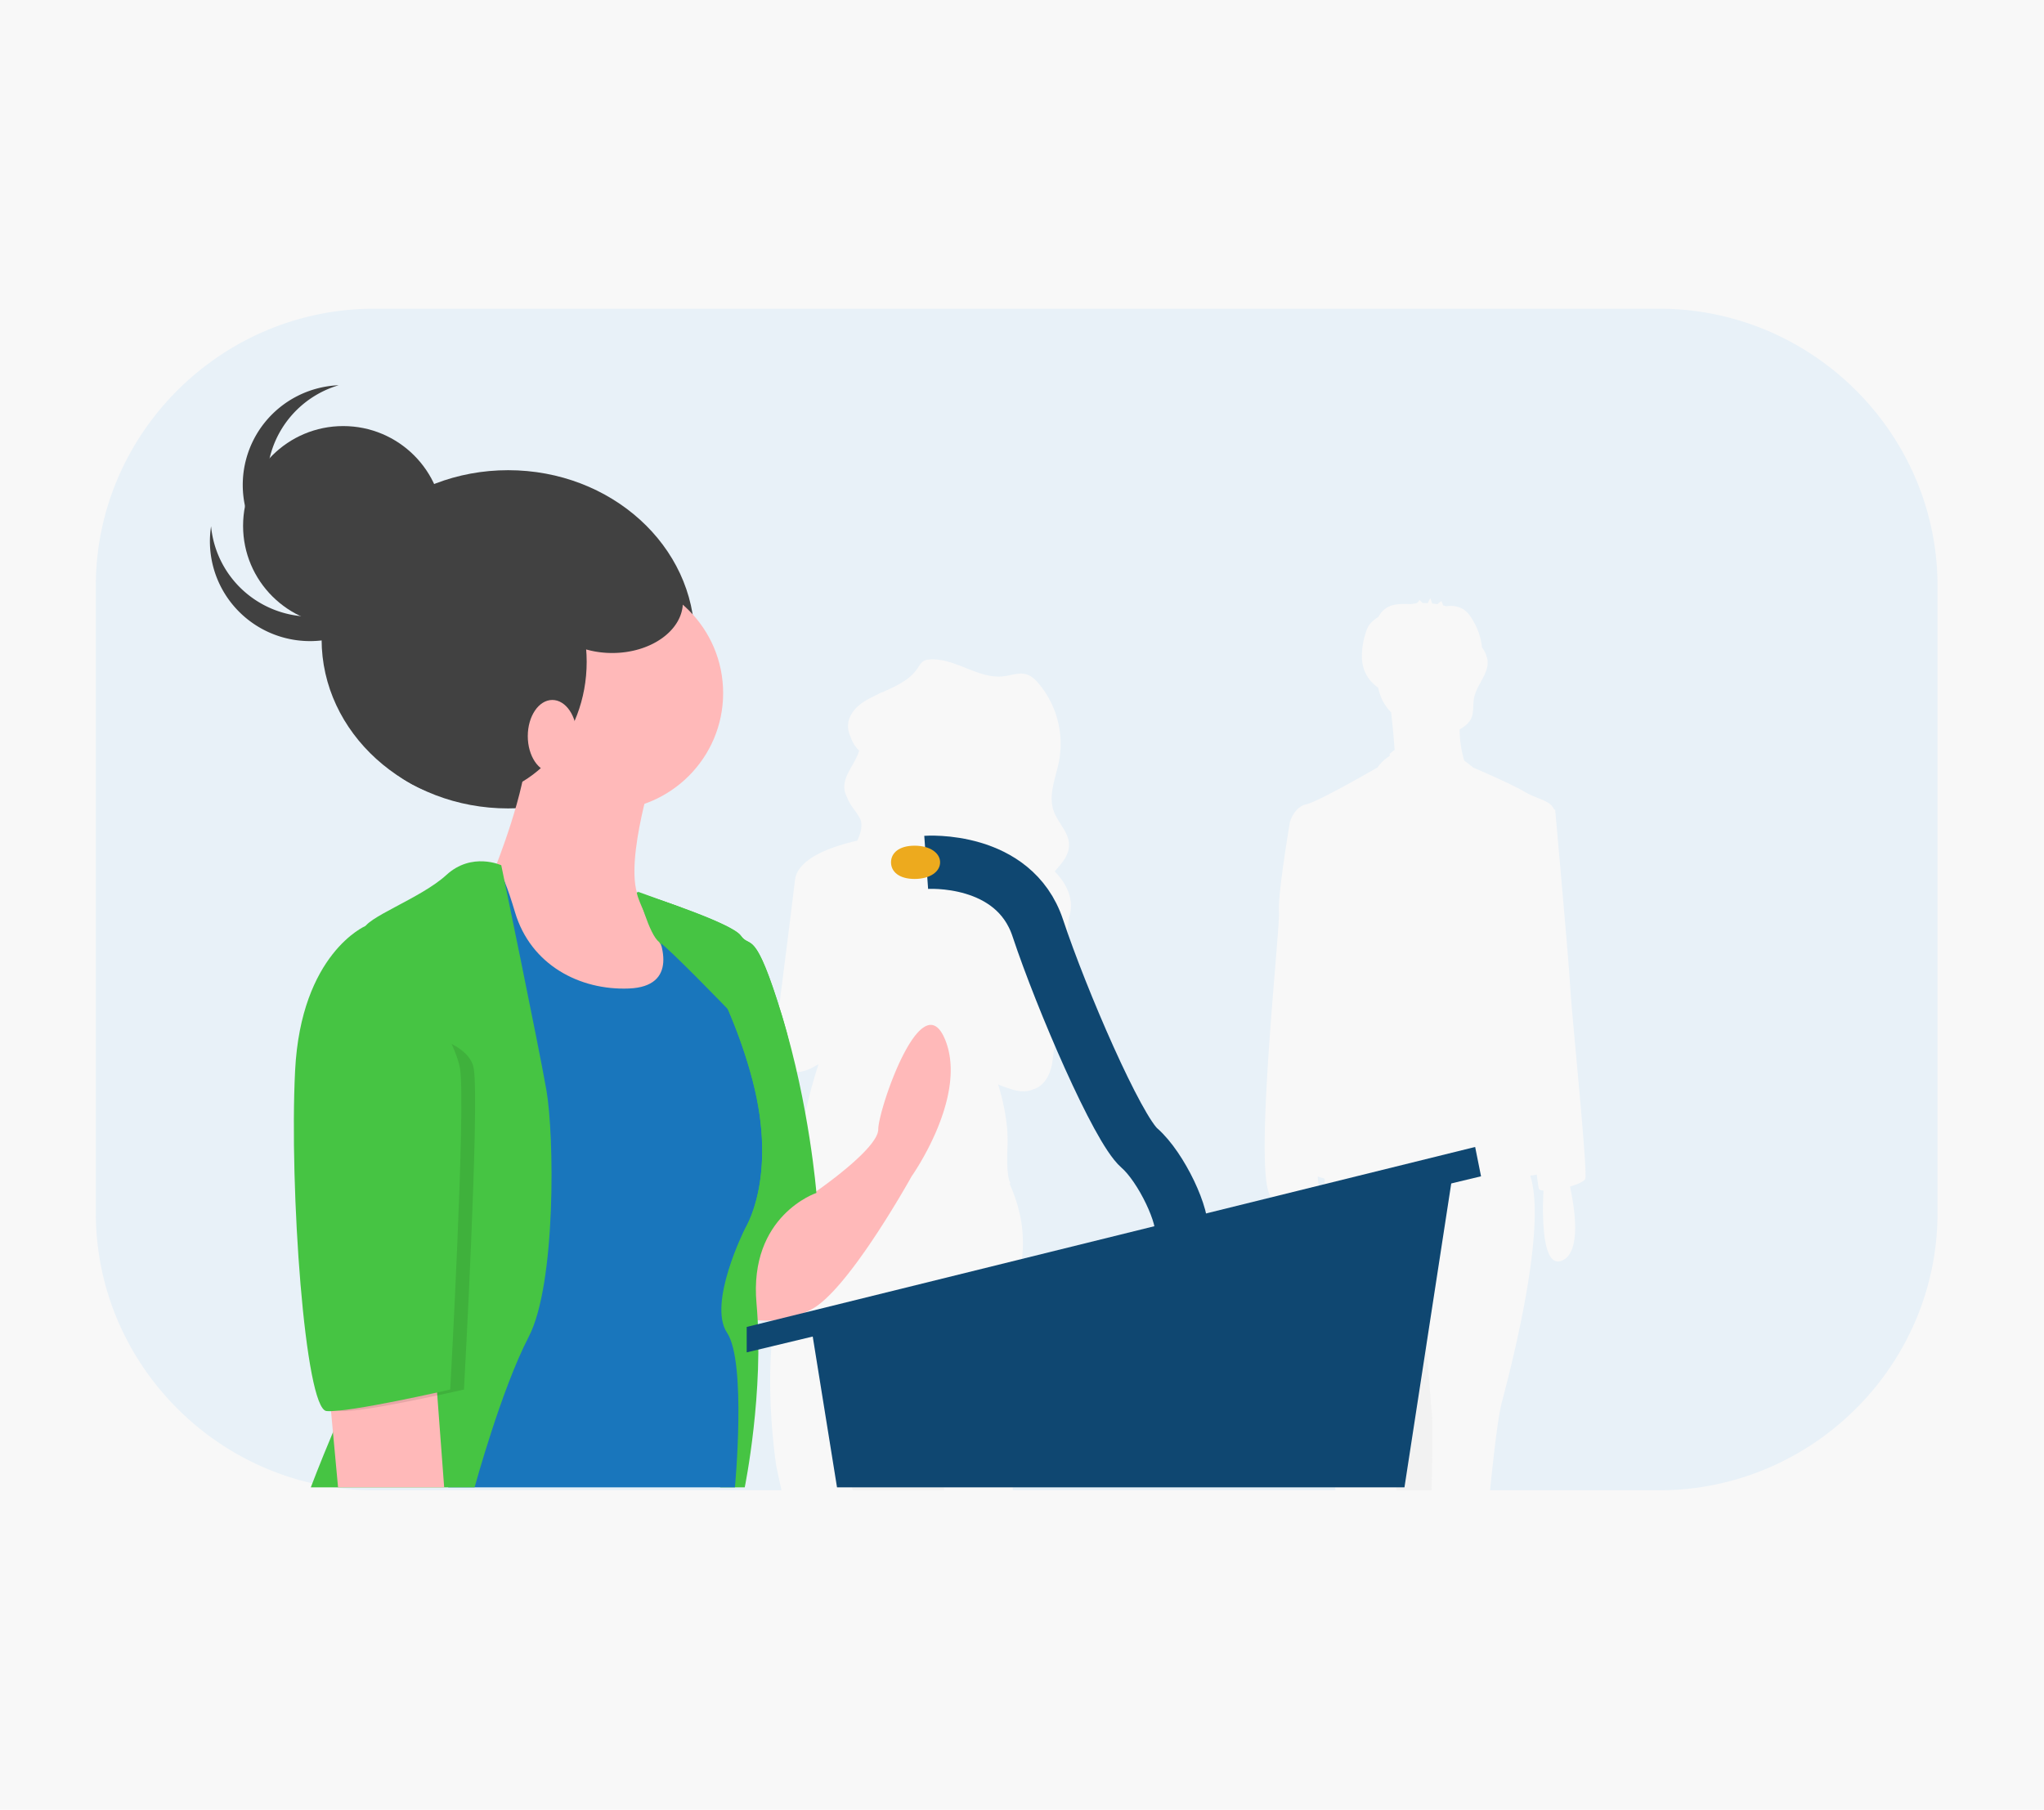 <svg fill="none" xmlns="http://www.w3.org/2000/svg" viewBox="0 0 192 170"><path fill="#F8F8F8" d="M0 0h192v170H0z"/><g clip-path="url(#a)"><path d="m134.524 133.137-.899-11.132-2.569 11.772s.034 2.97.119 6.223h3.291c.111-3.719.058-6.863.058-6.863ZM88.305 137.096a22.558 22.558 0 0 1-.534-3.165l-.36-3.851a62.34 62.34 0 0 0-.463-2.804c-1.144-5.848-2.326-6.059-2.326-6.059-.051.038-.1.081-.151.125a3.797 3.797 0 0 0-.387.407c-1.883 2.384-3.16 8.568-3.83 12.67-.371 2.265-.556 3.896-.556 3.896s.168.694.397 1.685h8.59c-.033-.978-.16-1.95-.38-2.904Z" fill="#F2F2F2"/><path d="M155.851 29H35.149C20.767 29 9 40.725 9 55.056v58.888C9 128.275 20.767 140 35.15 140h38.255l-.494-2.316s-1.27-8.164 0-14.53c.41-1.997.692-4.019.843-6.052.158-2.295.535-4.57 1.124-6.794.034-.129.071-.256.106-.384-.31-.084-.451-.151-.38-.193.199-.117.308-.474.362-.928a44.275 44.275 0 0 1 1.925-8.839c-1.283.803-2.135.888-2.692.577-1.96-.533-1.147-4.925-1.147-4.925s1.218-9.5 1.623-12.939c.233-1.977 3.213-3.097 5.85-3.706.279-.594.479-1.192.352-1.82-.009-.043-.021-.084-.032-.125-.336-.742-1.017-1.353-1.273-2.122a2.234 2.234 0 0 1-.237-.662c-.227-1.318 1.01-2.457 1.367-3.724a3.067 3.067 0 0 1-.791-1.264c-.543-1.11-.279-2.444 1.467-3.473.348-.205.717-.387 1.092-.56.138-.09.287-.157.444-.203 1.248-.563 2.504-1.108 3.25-2.203.193-.283.362-.61.673-.758.147-.063.304-.098.463-.104 2.407-.184 4.585 1.872 6.98 1.578.725-.09 1.466-.394 2.162-.175.457.144.815.494 1.122.856a8.81 8.81 0 0 1 1.92 7.265c-.304 1.571-1.042 3.191-.51 4.704.391 1.11 1.438 2.013 1.445 3.188.006.968-.683 1.74-1.349 2.492.087.088.171.179.254.272 1.626 1.847 1.319 3.423 1.09 4.054l-.837 8.045-.706 5.397s-.174 2.215-1.817 2.701c-.479.22-1.106.278-1.93.028a15.226 15.226 0 0 1-1.368-.481c.362 1.15.984 3.499.883 5.778-.141 3.183.282 3.46.282 3.46a.593.593 0 0 1-.09.088c1.676 3.69 1.692 7.475-.051 11.259-1.975 4.29.141 14.253.141 14.253s.15 1.555.218 3.285h30.301c-.482-4.58-1.061-9.165-1.318-9.678-.424-.845.114-14.765.315-19.601a6.886 6.886 0 0 1-.65-.196c-.006.246.02.492.078.731.178.415-.249.72-.976.928.423 2.055.945 5.881-.822 6.622-1.817.762-1.853-3.869-1.754-6.283-.229.009-.459.013-.686.013-2.183 0 .642-25.208.514-26.871-.129-1.664 1.027-8.445 1.027-8.445s.385-1.408 1.541-1.664 6.678-3.454 6.678-3.454c.31-.435.703-.806 1.156-1.09v-.19c.144-.134.297-.257.458-.37a73.467 73.467 0 0 0-.33-3.535 4.46 4.46 0 0 1-1.205-2.297 7.108 7.108 0 0 1-.672-.595 3.481 3.481 0 0 1-.861-2.179 6.854 6.854 0 0 1 .342-2.352c.065-.252.166-.494.298-.718.181-.26.409-.486.672-.665.078-.057.158-.111.239-.165.17-.33.42-.612.726-.822.656-.43 1.499-.394 2.283-.375h.035c.146-.023.292-.042.438-.057a.451.451 0 0 0 .351-.343l.318.305c.16-.003.319 0 .478.008.07-.16.153-.316.247-.463l.175.496c.159.017.319.038.477.065l.374-.296c.028-.022.127.302.178.413.085.022.171.045.256.071.133-.006.28-.03.362-.03.452-.014.899.097 1.29.322.343.247.623.57.821.943.504.795.818 1.696.915 2.632.245.338.418.723.508 1.13.212 1.285-1.013 2.359-1.256 3.638-.129.682.019 1.438-.33 2.04a2.143 2.143 0 0 1-.588.614c-.14.103-.285.199-.435.285.008.774.097 1.545.266 2.3l.165.631c.257.185.534.398.838.648 0 0 3.596 1.536 4.88 2.304 1.129.675 2.356.757 2.724 1.636l.101.027s1.284 14.203 1.413 16.635c.128 2.43 1.669 17.402 1.412 18.042-.095.236-.7.508-1.432.724.427 1.943 1.116 6.17-.751 6.953-1.892.794-1.853-4.262-1.741-6.571-.252-.023-.417-.089-.442-.211a42.483 42.483 0 0 1-.185-1.29c-.159.025-.325.051-.502.077l-.109.017c1.628 5.103-1.978 18.636-2.671 21.286-.363 1.384-.753 4.806-1.106 8.27h15.884C170.233 140 182 128.275 182 113.944V55.055C182 40.726 170.233 29 155.851 29Z" fill="#E8F1F8"/><path d="M47.731 75.945c9.677 0 17.522-7.113 17.522-15.887 0-8.774-7.845-15.887-17.522-15.887S30.21 51.284 30.21 60.058c0 8.774 7.844 15.887 17.521 15.887Z" fill="#414141"/><path d="M76.595 111.974s5.902-4.043 5.902-5.88c0-1.838 4.058-13.784 6.271-8.454 2.213 5.329-3.135 12.864-3.135 12.864s-5.902 10.659-9.406 12.497c-3.505 1.838-6.456.735-6.456.735v-4.962l3.372-4.972a4.165 4.165 0 0 1 3.452-1.828Z" fill="#FFB9B9"/><path d="M59.82 83.827s8.845 2.786 9.767 4.073c.922 1.286 1.29-.92 3.873 7.535 2.582 8.453 3.228 16.631 3.228 16.631s-6.363 2.114-5.626 10.383c.738 8.27-1.106 17.275-1.106 17.275h-2.303l-5.075-15.621 6.087-23.707s-8.653-14.578-8.845-16.57Z" fill="#46C443"/><path d="M56.86 76.138c6.112 0 11.067-4.937 11.067-11.026 0-6.09-4.955-11.027-11.066-11.027-6.112 0-11.066 4.937-11.066 11.027 0 6.09 4.954 11.026 11.066 11.026Z" fill="#FFB9B9"/><path d="M61.103 73.382s-3.135 10.291-.369 11.761c2.767 1.47 5.902 8.086 5.902 8.086l-4.795 5.33H50.775l-4.98-5.513-2.029-9.373 2.767-2.205s2.95-7.351 2.95-11.21c0-3.86 11.62 3.124 11.62 3.124Z" fill="#FFB9B9"/><path d="M62.025 84.776s-2.213-.552-.922 1.654c1.291 2.205 2.582 6.248-2.029 6.432-4.61.184-9.222-2.206-10.697-7.167-1.476-4.962-2.029-4.595-2.582-4.411-.553.184-6.455 6.248-6.455 6.248l2.028 11.394.738 40.798h26.928s1.106-11.761-.738-14.518c-1.845-2.756 1.66-9.74 1.66-9.74s3.135-4.778.737-13.967c-2.397-9.188-7.746-16.723-8.668-16.723Z" fill="#1976BC"/><path d="M47.086 81.284s-2.767-1.286-5.164.919c-2.398 2.205-7.747 4.043-7.747 5.146 0 1.102 4.611 32.528 1.476 38.041-3.136 5.513-6.455 14.334-6.455 14.334H44.58s2.506-9.188 5.088-14.15c2.582-4.962 2.398-18.929 1.66-23.156-.738-4.227-4.242-21.134-4.242-21.134Z" fill="#46C443"/><path d="m30.855 129.984.899 9.74h9.968l-.907-12.129-9.96 2.389Z" fill="#FFB9B9"/><path d="m76.227 124.839 2.397 14.885h53.302l4.611-29.955-60.31 15.07Z" fill="#0F4771"/><path d="m138.566 107.748.553 2.756-68.979 16.54v-2.389l68.426-16.907Z" fill="#0F4771"/><path d="m109.425 112.709-.369 3.125 4.057-.552-1.659-3.124-2.029.551Z" fill="#0F4771"/><path d="M87 81.013s8.236-.596 10.482 6.163c2.246 6.759 7.487 18.885 9.546 20.674 2.059 1.789 4.305 6.56 3.931 8.15" stroke="#0F4771" stroke-width="5" stroke-miterlimit="10"/><path d="M88.307 81.008c0 .863-.92 1.562-2.398 1.562-1.477 0-2.213-.699-2.213-1.562 0-.862.737-1.562 2.213-1.562 1.477 0 2.398.7 2.398 1.562Z" fill="#EDAA1E"/><path d="M74.659 109.677s1.383-5.789-1.199-14.242c-2.582-8.454-2.951-6.249-3.873-7.535-.922-1.287-9.767-4.073-9.767-4.073.063.654 1.04 2.668 2.323 5.076a9.755 9.755 0 0 0-1.04-2.473c-1.291-2.206.922-1.654.922-1.654.922 0 6.27 7.534 8.668 16.723 2.398 9.189-.737 13.967-.737 13.967l4.703-5.789Z" fill="#46C443"/><path d="M59.904 83.765s1.092 4.127 2.021 4.728c.93.601 6.443 6.308 6.443 6.308l-.718-4.604-2.95-4.41-.786-.568-4.01-1.454Z" fill="#46C443"/><path opacity=".1" d="m35.374 96.445.257-9.464s-6.066 2.573-6.62 13.599c-.553 11.027.922 31.793 2.951 31.977 2.029.184 11.62-2.021 11.62-2.021s1.475-26.648.922-30.139c-.553-3.492-9.13-3.952-9.13-3.952Z" fill="#000"/><path d="M35.835 86.981H34.34s-6.066 2.573-6.62 13.599c-.553 11.027.922 31.793 2.951 31.977 2.029.184 11.62-2.021 11.62-2.021s1.475-26.648.922-30.139c-.553-3.492-7.378-13.416-7.378-13.416Z" fill="#46C443"/><path d="M43.674 74.944c6.315 0 11.435-5.719 11.435-12.773 0-7.054-5.12-12.772-11.435-12.772-6.316 0-11.435 5.718-11.435 12.772s5.12 12.773 11.435 12.773Z" fill="#414141"/><path d="M51.881 72.555c1.273 0 2.306-1.523 2.306-3.4 0-1.878-1.033-3.4-2.306-3.4-1.273 0-2.305 1.522-2.305 3.4 0 1.877 1.032 3.4 2.305 3.4Z" fill="#FFB9B9"/><path d="M32.239 58.772c5.195 0 9.406-4.197 9.406-9.373 0-5.176-4.211-9.373-9.406-9.373s-9.406 4.197-9.406 9.373c0 5.176 4.21 9.373 9.406 9.373Z" fill="#414141"/><path d="M33.455 56.907a9.434 9.434 0 0 1-8.796-.14 9.392 9.392 0 0 1-3.329-3.064 9.35 9.35 0 0 1-1.504-4.26 9.34 9.34 0 0 0 2.079 7.42 9.402 9.402 0 0 0 3.115 2.425 9.433 9.433 0 0 0 10.974-2.031 9.365 9.365 0 0 0 2.492-7.291 9.34 9.34 0 0 1-1.672 4.078 9.382 9.382 0 0 1-3.36 2.864Z" fill="#414141"/><path d="M27.078 50.948a9.34 9.34 0 0 1-1.55-8.628 9.367 9.367 0 0 1 2.38-3.843 9.413 9.413 0 0 1 3.907-2.288 9.432 9.432 0 0 0-3.827.988 9.4 9.4 0 0 0-3.082 2.468 9.36 9.36 0 0 0-1.976 7.447 9.352 9.352 0 0 0 1.455 3.663 9.39 9.39 0 0 0 2.836 2.743 9.427 9.427 0 0 0 7.66 1.04 9.422 9.422 0 0 1-4.337-.854 9.387 9.387 0 0 1-3.466-2.736ZM57.506 61.344c3.667 0 6.64-2.139 6.64-4.778s-2.973-4.778-6.64-4.778-6.64 2.14-6.64 4.778c0 2.64 2.973 4.778 6.64 4.778Z" fill="#414141"/></g><defs><clipPath id="a"><path fill="#fff" d="M9 29h173v111H9z"/></clipPath></defs></svg>
